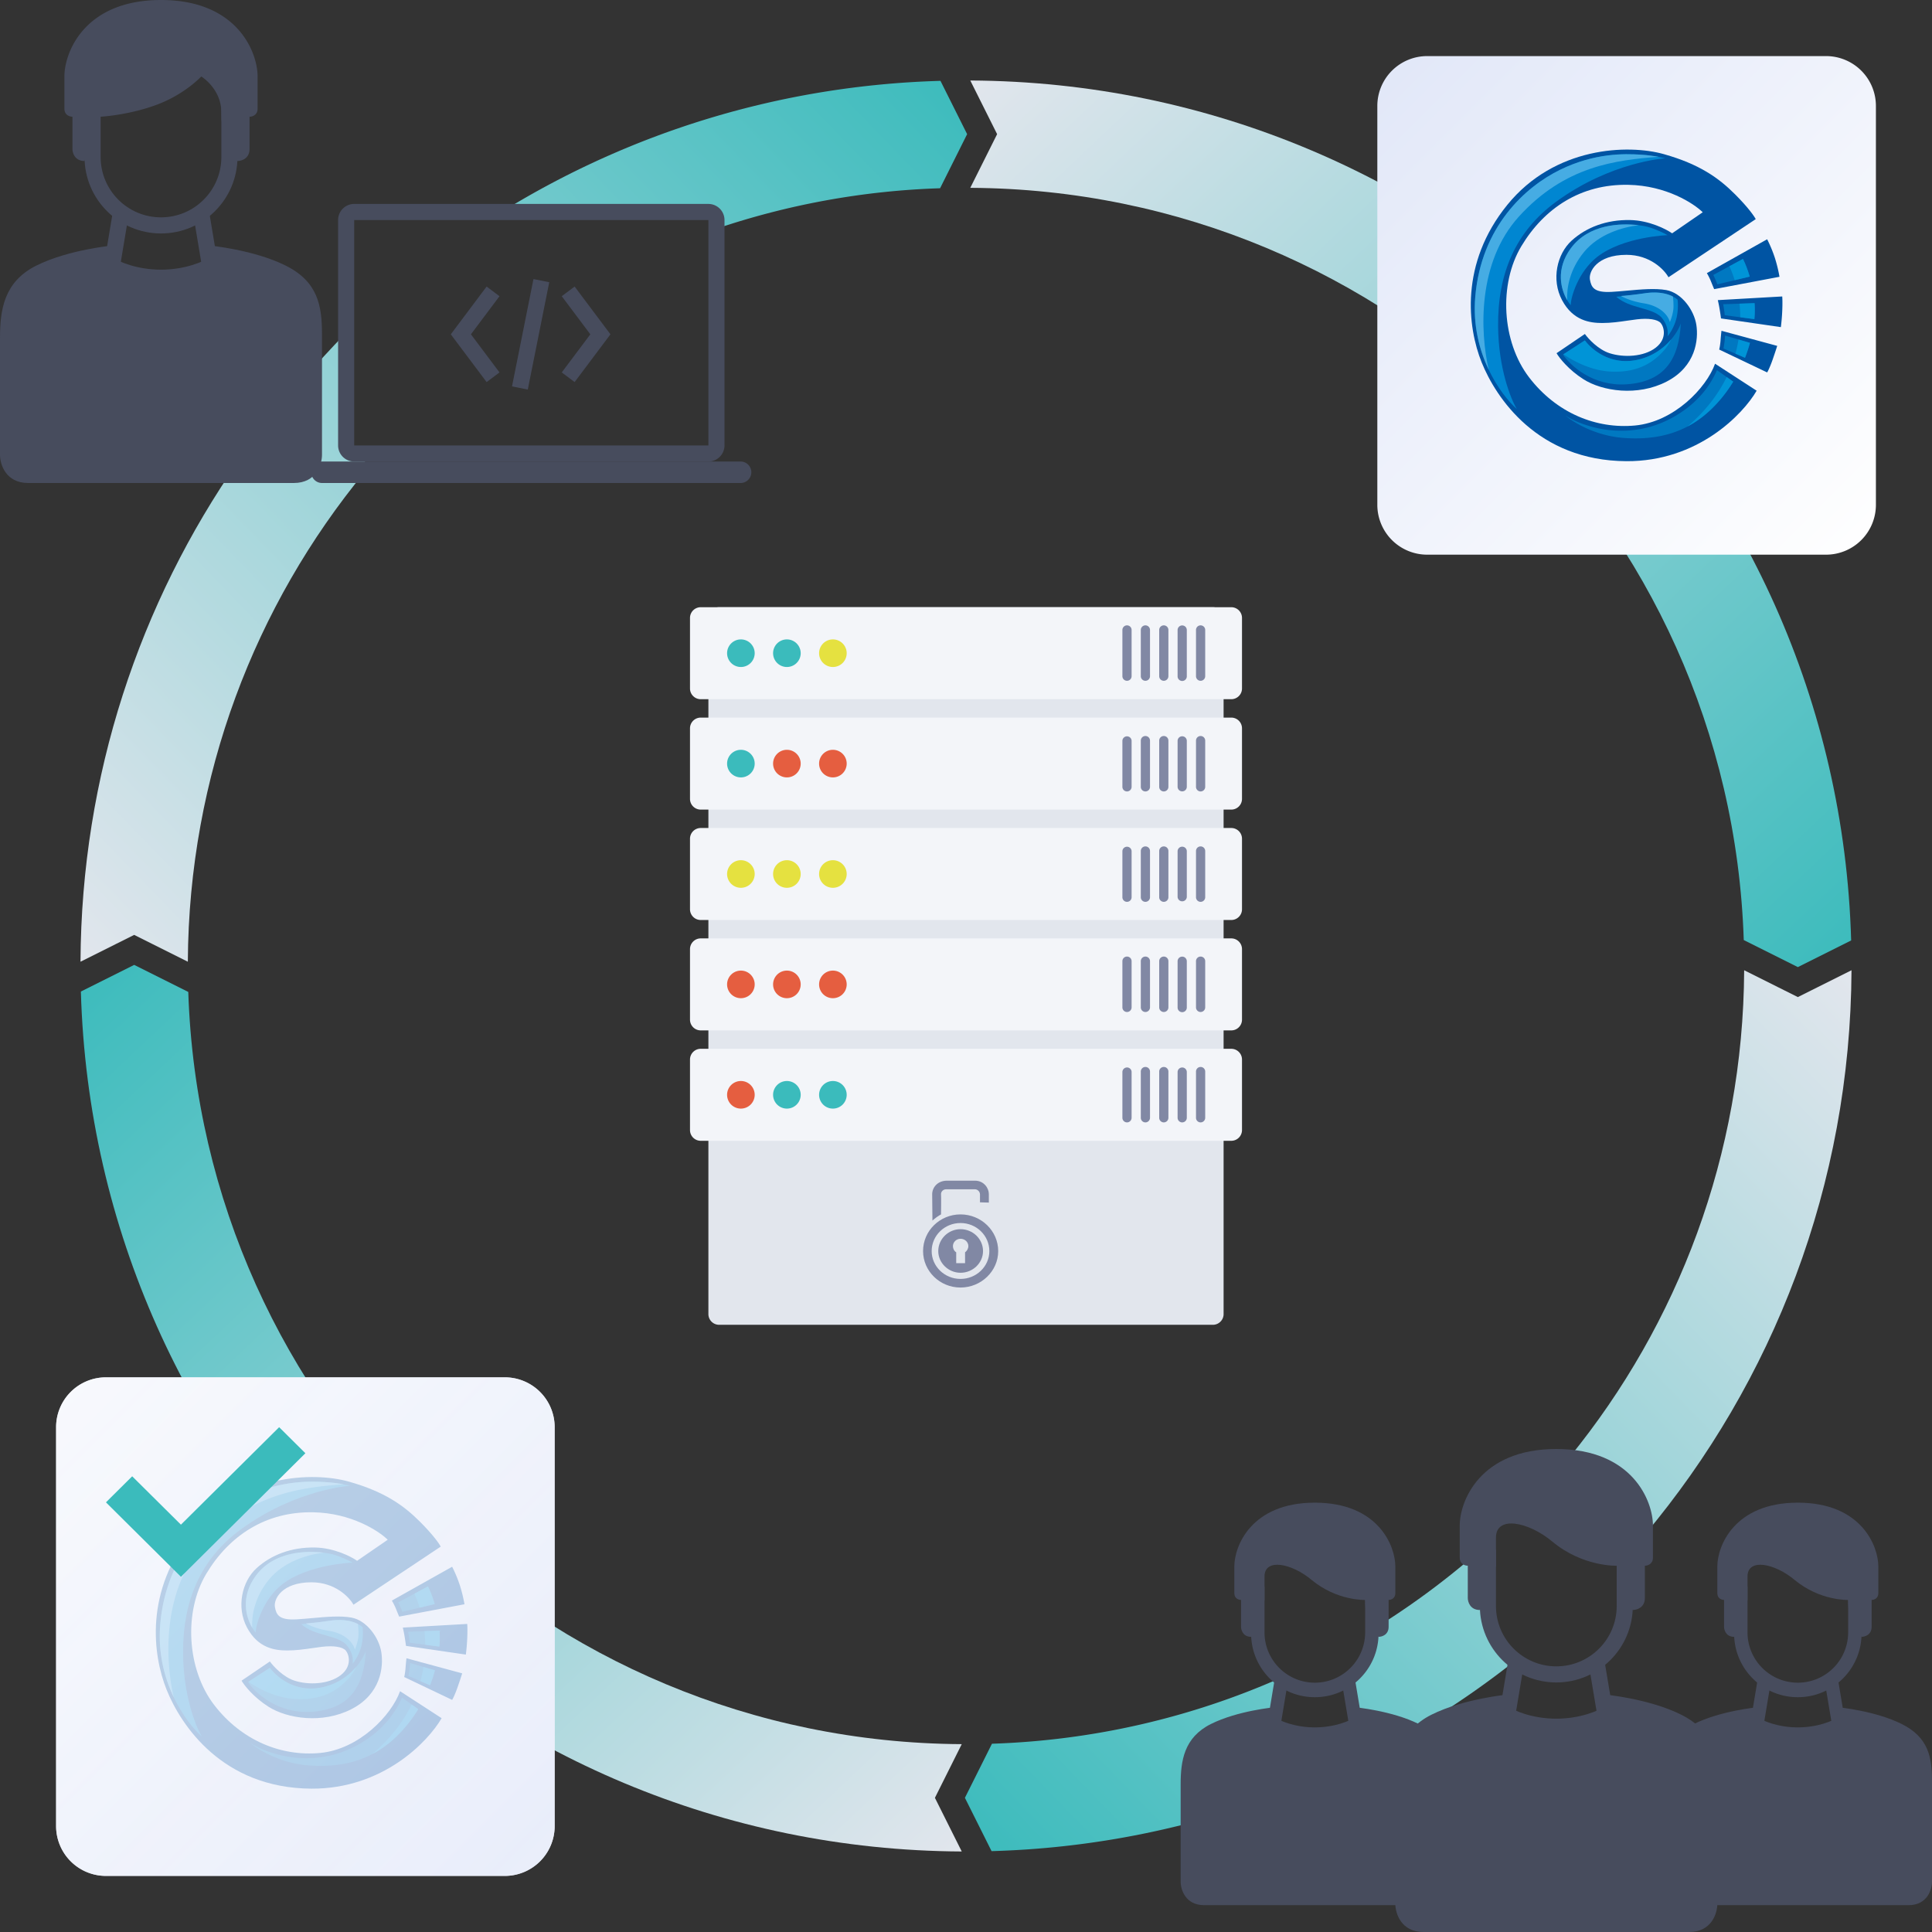 <svg xmlns="http://www.w3.org/2000/svg" width="310" height="310" fill="none"><rect width="100%" height="100%" fill="#333333" stroke="none"/><path fill="url(#a)" d="m30.21 159.162-8.68-4.34-8.553 4.276c2.163 76.348 64.554 137.619 141.34 137.982l-4.305-8.609 4.306-8.613c-67.252-.361-121.919-53.891-124.108-120.696"/><path fill="url(#b)" d="M263.934 246.225c20.556-24.519 32.987-56.081 33.15-90.542l-8.61 4.305-8.613-4.306c-.159 29.611-10.625 56.783-27.994 78.11z"/><path fill="url(#c)" d="m216.142 270.389 3.875 10.978a142.3 142.3 0 0 0 22.82-14.68l-3.875-6.632-2.11-10.763a125.4 125.4 0 0 1-16.835 12.326l-1.291 5.326z"/><path fill="url(#d)" d="m159.165 279.791-4.34 8.679 4.277 8.553a141.8 141.8 0 0 0 39.387-6.72l5.598-10.011 1.291-11.012c-14.21 6.273-29.812 9.974-46.213 10.511"/><path fill="url(#e)" d="m279.796 150.835 8.679 4.34 8.553-4.277c-2.164-76.347-64.555-137.619-141.34-137.981l4.305 8.609-4.307 8.613c67.253.36 121.921 53.89 124.11 120.696"/><path fill="url(#f)" d="m150.842 30.205 4.339-8.68-4.278-8.552c-25.766.73-49.813 8.32-70.382 21.007h33.146l1.298 2.715a124.5 124.5 0 0 1 35.877-6.49"/><path fill="url(#g)" d="M55.972 52.958c-.861.861-3.272 3.358-6.028 6.459v15.93h8.611v-2.153l-2.583-.86z"/><path fill="url(#h)" d="M38.32 73.898c-15.894 22.822-25.262 50.528-25.404 80.414l8.61-4.304 8.613 4.306c.16-29.85 10.795-57.222 28.416-78.625z"/><path fill="#e2e6ed" d="M113.667 99.15c0-.95.771-1.722 1.722-1.722h79.222c.951 0 1.722.772 1.722 1.723V210.85c0 .951-.771 1.722-1.722 1.722h-79.222a1.72 1.72 0 0 1-1.722-1.722z"/><path fill="#8188a4" fill-rule="evenodd" d="M154.119 194.857c3.328 0 6.048 2.648 6.048 5.888 0 3.2-2.72 5.847-6.048 5.847-3.329 0-6.008-2.647-6.008-5.847 0-3.24 2.679-5.888 6.008-5.888m-4.506.988s.366-.316.69-.553c.325-.237.69-.435.69-.435s.041-2.845 0-3.279c0-.395.366-.751.812-.751h4.628c.405 0 .811.356.811.83v1.264l1.421.04v-1.383c0-.909-.771-2.134-2.232-2.134h-4.466c-1.583 0-2.394 1.146-2.394 2.173 0 1.067.04 4.228.04 4.228m4.506 1.383c1.989 0 3.612 1.58 3.612 3.517 0 1.896-1.623 3.477-3.612 3.477-1.949 0-3.572-1.581-3.572-3.477 0-1.937 1.623-3.517 3.572-3.517m0 1.541c.69 0 1.258.514 1.258 1.185 0 .395-.243.791-.528.988v1.739h-1.42v-1.739c-.325-.197-.528-.593-.528-.988 0-.671.568-1.185 1.218-1.185m0-2.529c2.557 0 4.627 2.015 4.627 4.505 0 2.449-2.07 4.464-4.627 4.464s-4.628-2.015-4.628-4.464c0-2.49 2.071-4.505 4.628-4.505" clip-rule="evenodd"/><path fill="#f3f5f9" d="M110.714 170.008c0-.951.771-1.722 1.723-1.722h85.127c.951 0 1.722.771 1.722 1.722v11.317c0 .951-.771 1.723-1.722 1.723h-85.127c-.457 0-.895-.181-1.218-.505a1.72 1.72 0 0 1-.505-1.218z"/><path fill="#8188a4" d="M191.905 171.976a.739.739 0 1 1 1.476 0v7.381a.74.74 0 0 1-.738.738.74.74 0 0 1-.738-.738zm-2.953 0a.74.74 0 0 1 1.477 0v7.381a.74.74 0 0 1-.739.738.74.74 0 0 1-.738-.738zm-2.952 0a.739.739 0 1 1 1.476 0v7.381a.74.74 0 0 1-.738.738.74.74 0 0 1-.738-.738zm-2.952 0a.739.739 0 1 1 1.476 0v7.381a.74.74 0 0 1-.738.738.74.74 0 0 1-.738-.738zm-2.953 0a.743.743 0 0 1 1.247-.498.74.74 0 0 1 .229.498v7.381a.74.74 0 0 1-.738.738.74.74 0 0 1-.738-.738z"/><path fill="#e55e40" d="M118.833 177.881a2.214 2.214 0 1 0 0-4.427 2.214 2.214 0 0 0 0 4.427"/><path fill="#3bbbbc" d="M126.214 177.881a2.214 2.214 0 1 0 0-4.427 2.214 2.214 0 0 0 0 4.427m7.381 0a2.214 2.214 0 1 0 0-4.427 2.214 2.214 0 0 0 0 4.427"/><path fill="#f3f5f9" d="M110.714 152.294c0-.951.771-1.723 1.723-1.723h85.127c.951 0 1.722.772 1.722 1.723v11.317c0 .951-.771 1.722-1.722 1.722h-85.127a1.73 1.73 0 0 1-1.218-.504 1.73 1.73 0 0 1-.505-1.218z"/><path fill="#8188a4" d="M191.905 154.262a.739.739 0 1 1 1.476 0v7.381a.74.74 0 0 1-.738.738.74.74 0 0 1-.738-.738zm-2.953 0a.739.739 0 1 1 1.477 0v7.381a.739.739 0 1 1-1.477 0zm-2.952 0a.739.739 0 1 1 1.476 0v7.381a.74.74 0 0 1-.738.738.74.74 0 0 1-.738-.738zm-2.952 0a.739.739 0 1 1 1.476 0v7.381a.74.74 0 0 1-.738.738.74.74 0 0 1-.738-.738zm-2.953 0a.739.739 0 1 1 1.476 0v7.381a.74.74 0 0 1-.738.738.74.74 0 0 1-.738-.738z"/><path fill="#e55e40" d="M118.833 160.166a2.214 2.214 0 1 0 0-4.427 2.214 2.214 0 0 0 0 4.427m7.381 0a2.214 2.214 0 1 0 0-4.427 2.214 2.214 0 0 0 0 4.427m7.381 0a2.214 2.214 0 1 0 0-4.427 2.214 2.214 0 0 0 0 4.427"/><path fill="#f3f5f9" d="M110.714 134.579c0-.951.771-1.722 1.723-1.722h85.127c.951 0 1.722.771 1.722 1.722v11.318c0 .951-.771 1.722-1.722 1.722h-85.127a1.71 1.71 0 0 1-1.218-.504 1.73 1.73 0 0 1-.505-1.218z"/><path fill="#8188a4" d="M191.905 136.547a.74.74 0 0 1 .738-.738.74.74 0 0 1 .738.738v7.381a.74.74 0 0 1-.202.547.74.74 0 0 1-.536.231.743.743 0 0 1-.738-.778zm-2.953 0a.74.74 0 0 1 1.477 0v7.381a.74.74 0 0 1-.739.693.74.74 0 0 1-.738-.693zm-2.952 0a.74.74 0 0 1 .738-.738.74.74 0 0 1 .738.738v7.381a.739.739 0 1 1-1.476 0zm-2.952 0a.74.74 0 0 1 .738-.738.74.74 0 0 1 .738.738v7.381a.74.74 0 0 1-.202.547.74.74 0 0 1-.536.231.743.743 0 0 1-.738-.778zm-2.953 0a.74.74 0 0 1 1.476 0v7.381a.739.739 0 1 1-1.476 0z"/><path fill="#e5e140" d="M118.833 142.452a2.214 2.214 0 1 0 0-4.427 2.214 2.214 0 0 0 0 4.427m7.381 0a2.214 2.214 0 1 0 0-4.427 2.214 2.214 0 0 0 0 4.427m7.381 0a2.214 2.214 0 1 0 0-4.427 2.214 2.214 0 0 0 0 4.427"/><path fill="#f3f5f9" d="M110.714 116.865c0-.951.771-1.722 1.723-1.722h85.127c.951 0 1.722.771 1.722 1.722v11.317c0 .952-.771 1.723-1.722 1.723h-85.127a1.72 1.72 0 0 1-1.723-1.723z"/><path fill="#8188a4" d="M191.905 118.833a.74.74 0 0 1 .738-.738.74.74 0 0 1 .738.738v7.381a.739.739 0 1 1-1.476 0zm-2.953 0a.74.74 0 0 1 1.477 0v7.381a.739.739 0 1 1-1.477 0zm-2.952 0a.74.74 0 0 1 .738-.738.74.74 0 0 1 .738.738v7.381a.739.739 0 1 1-1.476 0zm-2.952 0a.74.74 0 0 1 .738-.738.74.74 0 0 1 .738.738v7.381a.739.739 0 1 1-1.476 0zm-2.953 0a.74.74 0 0 1 1.476 0v7.381a.739.739 0 1 1-1.476 0z"/><path fill="#3bbbbc" d="M118.833 124.738a2.214 2.214 0 1 0 0-4.427 2.214 2.214 0 0 0 0 4.427"/><path fill="#e55e40" d="M126.214 124.738a2.214 2.214 0 1 0 0-4.427 2.214 2.214 0 0 0 0 4.427m7.381 0a2.214 2.214 0 1 0 0-4.427 2.214 2.214 0 0 0 0 4.427"/><path fill="#f3f5f9" d="M110.714 99.15c0-.95.771-1.72 1.722-1.72h85.127c.952 0 1.723.77 1.723 1.721v11.317c0 .952-.771 1.723-1.723 1.723h-85.127a1.71 1.71 0 0 1-1.218-.505 1.71 1.71 0 0 1-.504-1.218z"/><path fill="#8188a4" d="M191.905 101.119a.739.739 0 1 1 1.476 0v7.381a.74.74 0 0 1-.738.738.74.74 0 0 1-.738-.738zm-2.953 0a.739.739 0 1 1 1.477 0v7.381a.739.739 0 1 1-1.477 0zm-2.952 0a.739.739 0 1 1 1.476 0v7.381a.74.74 0 0 1-.738.738.74.74 0 0 1-.738-.738zm-2.952 0a.739.739 0 1 1 1.476 0v7.381a.74.74 0 0 1-.738.738.74.74 0 0 1-.738-.738zm-2.953 0a.739.739 0 1 1 1.476 0v7.381a.74.74 0 0 1-.738.738.74.74 0 0 1-.738-.738z"/><path fill="#3bbbbc" d="M118.833 107.024a2.214 2.214 0 1 0 0-4.427 2.214 2.214 0 0 0 0 4.427m7.381 0a2.214 2.214 0 1 0 0-4.427 2.214 2.214 0 0 0 0 4.427"/><path fill="#e5e140" d="M133.595 107.024a2.214 2.214 0 1 0 0-4.427 2.214 2.214 0 0 0 0 4.427"/><path fill="#474c5d" d="M266.944 301.927c0 1.256.754 3.767 3.768 3.767h35.521c3.013 0 3.767-2.511 3.767-3.767v-16.146c0-3.767-.538-6.996-4.844-9.149-4.305-2.153-10.226-2.691-10.226-2.691-1.076 0-.269.897 0 1.615-.807.538-3.229 1.614-6.458 1.614s-5.651-1.076-6.458-1.614c.448-.718 1.507-1.615 0-1.615 0 0-5.92.538-10.226 2.691-4.323 2.161-4.844 5.92-4.844 9.687z"/><path fill="#474c5d" fill-rule="evenodd" d="M280.399 254.566v7.535a8.075 8.075 0 0 0 16.146 0v-7.535h2.153v7.535c0 5.647-4.578 10.225-10.226 10.225-5.647 0-10.226-4.578-10.226-10.225v-7.535z" clip-rule="evenodd"/><path fill="#474c5d" fill-rule="evenodd" d="M293.677 268.574a1.08 1.08 0 0 1 1.09.491q.113.181.149.393l1.076 6.459a1.08 1.08 0 0 1-.492 1.09 1.1 1.1 0 0 1-.392.148 1.08 1.08 0 0 1-1.239-.884l-1.077-6.459a1.08 1.08 0 0 1 .492-1.09c.12-.075.254-.125.393-.148m-10.41 0a1.075 1.075 0 0 0-1.239.884l-1.076 6.459a1.08 1.08 0 0 0 .492 1.09 1.07 1.07 0 0 0 .812.135 1.08 1.08 0 0 0 .819-.871l1.077-6.459a1.08 1.08 0 0 0-.492-1.09 1.1 1.1 0 0 0-.393-.148" clip-rule="evenodd"/><path fill="#474c5d" d="M276.632 261.024c0 .538.323 1.615 1.614 1.615l2.153-5.92v-3.768c0-2.96 4.306-2.152 7.535.539 4.077 3.397 8.611 3.229 8.611 3.229 0 3.875 1.435 5.382 2.153 5.92.538 0 1.614-.323 1.614-1.615v-4.305c.359 0 1.077-.216 1.077-1.077v-4.305c0-3.229-2.691-10.226-12.917-10.226s-12.917 6.997-12.917 10.226v4.305c0 .861.718 1.077 1.077 1.077zm-87.188 40.903c0 1.256.754 3.767 3.768 3.767h35.521c3.013 0 3.767-2.511 3.767-3.767v-16.146c0-3.767-.538-6.996-4.844-9.149-4.305-2.153-10.226-2.691-10.226-2.691-1.076 0-.269.897 0 1.615-.807.538-3.229 1.614-6.458 1.614s-5.651-1.076-6.458-1.614c.448-.718 1.507-1.615 0-1.615 0 0-5.92.538-10.226 2.691-4.323 2.161-4.844 5.92-4.844 9.687z"/><path fill="#474c5d" fill-rule="evenodd" d="M202.899 254.566v7.535a8.075 8.075 0 0 0 16.146 0v-7.535h2.153v7.535c0 5.647-4.578 10.225-10.226 10.225-5.647 0-10.226-4.578-10.226-10.225v-7.535z" clip-rule="evenodd"/><path fill="#474c5d" fill-rule="evenodd" d="M216.177 268.574a1.08 1.08 0 0 1 1.09.491q.113.181.149.393l1.076 6.459a1.08 1.08 0 0 1-.492 1.09 1.1 1.1 0 0 1-.392.148 1.08 1.08 0 0 1-1.239-.884l-1.077-6.459a1.08 1.08 0 0 1 .492-1.09c.12-.075.254-.125.393-.148m-10.41 0a1.075 1.075 0 0 0-1.239.884l-1.076 6.459a1.08 1.08 0 0 0 .492 1.09 1.07 1.07 0 0 0 .812.135 1.08 1.08 0 0 0 .819-.871l1.077-6.459a1.08 1.08 0 0 0-.492-1.09 1.1 1.1 0 0 0-.393-.148" clip-rule="evenodd"/><path fill="#474c5d" d="M199.132 261.024c0 .538.323 1.615 1.614 1.615l2.153-5.92v-3.768c0-2.96 4.306-2.152 7.535.539 4.077 3.397 8.611 3.229 8.611 3.229 0 3.875 1.435 5.382 2.153 5.92.538 0 1.614-.323 1.614-1.615v-4.305c.359 0 1.077-.216 1.077-1.077v-4.305c0-3.229-2.691-10.226-12.917-10.226s-12.917 6.997-12.917 10.226v4.305c0 .861.718 1.077 1.077 1.077zm24.757 44.455c0 1.507.904 4.521 4.521 4.521h42.625c3.616 0 4.52-3.014 4.52-4.521v-19.375c0-4.521-.645-8.396-5.812-10.979s-12.271-3.229-12.271-3.229c-1.292 0-.323 1.076 0 1.937-.969.646-3.875 1.938-7.75 1.938s-6.781-1.292-7.75-1.938c.538-.861 1.808-1.937 0-1.937 0 0-7.104.646-12.271 3.229-5.187 2.594-5.812 7.104-5.812 11.625z"/><path fill="#474c5d" fill-rule="evenodd" d="M240.035 248.646v9.042c0 5.35 4.337 9.687 9.687 9.687s9.688-4.337 9.688-9.687v-9.042h2.583v9.042c0 6.776-5.494 12.27-12.271 12.27s-12.271-5.494-12.271-12.27v-9.042z" clip-rule="evenodd"/><path fill="#474c5d" fill-rule="evenodd" d="M255.968 265.455a1.293 1.293 0 0 1 1.487 1.062l1.291 7.75a1.3 1.3 0 0 1-.591 1.308 1.29 1.29 0 0 1-1.957-.884l-1.292-7.75a1.293 1.293 0 0 1 1.062-1.486m-12.492 0a1.3 1.3 0 0 0-1.308.591 1.3 1.3 0 0 0-.178.471l-1.292 7.75a1.296 1.296 0 0 0 1.068 1.452 1.294 1.294 0 0 0 1.48-1.028l1.292-7.75a1.293 1.293 0 0 0-1.062-1.486" clip-rule="evenodd"/><path fill="#474c5d" d="M235.514 256.396c0 .646.387 1.937 1.937 1.937l2.584-7.104v-4.521c0-3.552 5.166-2.583 9.041.646 4.893 4.077 10.334 3.875 10.334 3.875 0 4.65 1.722 6.459 2.583 7.104.646 0 1.937-.387 1.937-1.937v-5.167c.431 0 1.292-.258 1.292-1.291v-5.167c0-3.875-3.229-12.271-15.5-12.271s-15.5 8.396-15.5 12.271v5.167c0 1.033.861 1.291 1.292 1.291zM0 72.98c0 1.506.904 4.52 4.52 4.52h42.626c3.617 0 4.52-3.014 4.52-4.52V53.603c0-4.52-.645-8.396-5.812-10.979s-12.27-3.23-12.27-3.23c-1.292 0-.324 1.077 0 1.938-.97.646-3.876 1.938-7.75 1.938-3.876 0-6.782-1.292-7.75-1.938.538-.86 1.808-1.937 0-1.937 0 0-7.105.646-12.271 3.229C.625 45.219 0 49.729 0 54.25z"/><path fill="#474c5d" fill-rule="evenodd" d="M16.146 9.042v16.145c0 5.35 4.337 9.688 9.687 9.688s9.688-4.337 9.688-9.688V9.043h2.583v16.145c0 6.777-5.494 12.271-12.27 12.271-6.778 0-12.271-5.493-12.271-12.27V9.041z" clip-rule="evenodd"/><path fill="#474c5d" fill-rule="evenodd" d="M32.08 32.955a1.29 1.29 0 0 1 1.486 1.062l1.29 7.75a1.292 1.292 0 0 1-2.547.424l-1.291-7.75a1.29 1.29 0 0 1 1.06-1.486zm-12.493 0a1.29 1.29 0 0 0-1.486 1.062l-1.292 7.75a1.294 1.294 0 0 0 1.569 1.503 1.29 1.29 0 0 0 .979-1.079l1.292-7.75a1.29 1.29 0 0 0-1.062-1.486" clip-rule="evenodd"/><path fill="#474c5d" d="M11.625 23.896c0 .646.387 1.937 1.938 1.937l2.583-7.104s4.52-.242 9.041-1.937 7.105-4.521 7.105-4.521 3.229 1.937 3.229 5.812c0 4.65 1.722 7.105 2.583 7.75.646 0 1.938-.387 1.938-1.937v-5.167c.43 0 1.291-.258 1.291-1.291V12.27c0-3.874-3.229-12.27-15.5-12.27-12.27 0-15.5 8.396-15.5 12.27v5.168c0 1.033.861 1.291 1.292 1.291zm38.319 51.882c0-.951.771-1.723 1.723-1.723h67.166a1.722 1.722 0 1 1 0 3.445H51.667a1.723 1.723 0 0 1-1.723-1.722"/><path fill="#474c5d" fill-rule="evenodd" d="M113.667 35.306H56.833v36.166h56.834zm-56.834-2.584a2.58 2.58 0 0 0-2.583 2.584v36.166a2.584 2.584 0 0 0 2.583 2.584h56.834a2.587 2.587 0 0 0 2.583-2.584V35.306a2.585 2.585 0 0 0-2.583-2.584z" clip-rule="evenodd"/><path fill="#474c5d" fill-rule="evenodd" d="m82.154 62 3.444-17.222 2.533.507-3.444 17.222zm12.568-8.358-4.585-6.114 2.067-1.55 5.747 7.664-5.747 7.664-2.067-1.55zm-19.159 0 4.585 6.114-2.067 1.55-5.748-7.664 5.748-7.664 2.067 1.55z" clip-rule="evenodd"/><path fill="url(#i)" d="M221 17a8 8 0 0 1 8-8h64a8 8 0 0 1 8 8v64a8 8 0 0 1-8 8h-64a8 8 0 0 1-8-8z"/><path fill="#0054a3" d="m275.193 58.362 6.67 4.331c-2.199 3.794-9.455 11.365-20.889 11.307-14.293-.074-20.963-10.205-23.235-15.859-2.272-5.653-3.518-15.858 4.105-25.255 7.622-9.398 19.423-9.765 25.14-8.15s8.796 3.818 11.434 6.461c2.111 2.114 3.079 3.524 3.298 3.965l-13.999 9.324c-.66-1.2-2.932-3.598-6.743-3.598-4.764 0-6.084 2.717-5.864 3.965s.66 2.129 3.445 1.982c.796-.042 1.651-.12 2.526-.2 2.186-.198 4.489-.408 6.269-.094 2.493.44 4.472 3.23 4.838 5.58s-.073 6.681-4.764 9.104-10.335 1.542-13.34-.367c-2.404-1.527-3.885-3.426-4.325-4.185l4.545-3.084c.562.784 2.14 2.497 3.958 3.084 2.272.734 5.497.587 7.403-.881s1.319-3.377.806-3.965c-.513-.587-1.979-.807-3.811-.587-.519.062-1.032.136-1.545.21-1.301.189-2.607.377-4.026.377-1.979 0-4.691-.367-6.45-3.67s-.806-7.416 1.539-9.545c2.346-2.129 5.571-3.377 9.382-3.304 3.049.06 5.766 1.444 6.743 2.13l4.911-3.378c-1.441-1.42-5.849-4.287-11.947-4.405-7.623-.147-13.486 3.745-17.151 9.838-3.665 6.094-3.152 15.345 1.246 21.071s10.774 8.296 17.004 7.71c6.231-.588 11.435-6.021 12.827-9.912"/><path fill="#0054a3" d="M273.874 43.825c.122.196.425.734.659 1.321.235.588.44 1.077.514 1.248l10.481-1.982a23 23 0 0 0-.733-3.01 21 21 0 0 0-1.246-3.01zm2.052 5.8a21 21 0 0 0-.293-1.468l10.335-.588c.024.27.058 1.116 0 2.35a31 31 0 0 1-.22 2.57l-9.602-1.396a41 41 0 0 0-.22-1.468m.293 3.45a38 38 0 0 0-.146 1.542c-.059.764-.171 1.297-.22 1.469l7.696 3.67c.122-.195.469-.88.879-2.055s.66-1.958.733-2.203l-8.942-2.422z"/><path fill="#0078c1" d="m250.786 56.894 3.518-2.276c.733 1.028 3.885 4.331 8.869 3.01 3.987-1.057 6.01-4.258 6.523-5.727-.286 5.436-2.363 9.35-8.722 9.765-5.395.352-9.04-3.035-10.188-4.772"/><path fill="#0094d7" d="M250.858 56.846c1.672 1.142 4.453 2.579 7.404 2.764 4.691.293 7.183-1.615 8.795-3.45a7.4 7.4 0 0 0 1.105-1.715c-1.08 1.279-2.715 2.58-4.99 3.182-4.984 1.322-8.135-1.982-8.868-3.01z"/><path fill="#0086d1" d="M268.89 51.46c.41-1.292.366-2.79.293-3.377-1.026-.88-2.859-1.395-5.277-1.028-1.935.294-3.742.507-4.573.556 2.222 1.945 5.556 1.667 7.211 3.262 1.026 1.183 1.148 2.35 1.026 3.084.269-.294.909-1.204 1.32-2.496z"/><path fill="#46ace3" d="M268.436 47.584c.044.4.087.974.087 1.6 0 .94-.391 2.056-.586 2.497-.171-.808-1.246-2.54-4.178-3.01-1.624-.26-2.843-.728-3.682-1.18a60 60 0 0 0 3.829-.436c1.913-.29 3.46-.029 4.53.529"/><path fill="#0086d1" d="M236.713 47.643c-.762 9.045 4.129 15.76 6.67 17.987-.978-1.615-2.947-6.534-3.005-13.289-.074-8.443 2.785-15.197 9.308-19.97 8.814-6.447 17.518-6.974 17.518-6.974s-2.038-.47-4.031-.587c-2.492-.147-7.257-.294-12.827 2.423s-12.68 9.103-13.633 20.41"/><path fill="#46ace3" d="M238.882 59.348c-1.483-3.11-2.557-7.107-2.169-11.705.953-11.307 8.062-17.694 13.633-20.41s10.335-2.57 12.827-2.423c1.197.07 2.226.215 2.968.351-6.757.516-15.053 1.431-22.465 9.633-6.587 7.29-6.23 18.39-4.794 24.554"/><path fill="#0086d1" d="M252.032 39.86c-2.873 3.935-1.197 7.71 0 9.104 0-1.321 1.255-5.41 4.246-7.742 4.167-3.248 11.292-3.49 11.292-3.49-.513-.294-1.861-.97-3.151-1.322-1.613-.44-8.796-1.469-12.387 3.45"/><path fill="#46ace3" d="M251.468 48.168c-1.039-1.754-1.871-4.973.564-8.308 2.9-3.972 8.143-4.066 10.903-3.723-2.588.306-6.397 1.411-8.778 4.31-2.33 2.839-2.794 5.831-2.689 7.72z"/><path fill="#0078c1" d="M279.664 41.549c.309.599.723 1.594 1.087 2.833l-5.186 1.243c-.297-.78-.544-1.294-.665-1.507zM269.549 66.29c-7.564 4.934-15.416 2.301-18.397.368 1.222 1.052 4.779 3.245 9.235 3.597 5.571.44 10.262-.807 14.22-4.625a22 22 0 0 0 3.497-4.393l-2.609-1.84c-1.068 2.47-2.904 4.91-5.946 6.894zm6.995-10.375 3.452 1.495q.461-1.186.793-2.396l-3.989-1.172a18 18 0 0 1-.256 2.073m.201-5.336 4.755.625a15.6 15.6 0 0 0 .029-2.562l-5.035.175c.096.507.186 1.1.251 1.762"/><path fill="#0094d7" d="M277.488 42.722c.295.637.59 1.388.851 2.238l2.412-.578c-.364-1.239-.778-2.234-1.087-2.833zm1.746 8.184a21 21 0 0 0-.123-2.18l2.418-.084a15.6 15.6 0 0 1-.029 2.562zm-.281 3.568q-.19 1.174-.49 2.272l1.533.664q.462-1.186.793-2.396zm-.849 6.763-1.05-.74c-1.563 3.213-3.819 5.833-6.301 7.947 1.356-.713 2.639-1.643 3.854-2.814a22 22 0 0 0 3.497-4.393"/><path fill="url(#j)" d="M9 229a8 8 0 0 1 8-8h64a8 8 0 0 1 8 8v64a8 8 0 0 1-8 8H17a8 8 0 0 1-8-8z"/><path fill="#0054a3" d="m64.193 271.362 6.67 4.331c-2.199 3.794-9.455 11.365-20.89 11.307-14.292-.074-20.962-10.205-23.234-15.859-2.272-5.653-3.518-15.858 4.104-25.255 7.623-9.398 19.424-9.765 25.141-8.15s8.795 3.818 11.434 6.461c2.111 2.114 3.079 3.524 3.298 3.965l-13.999 9.324c-.66-1.2-2.932-3.598-6.743-3.598-4.764 0-6.084 2.717-5.864 3.965s.66 2.129 3.445 1.982c.796-.042 1.651-.12 2.526-.199 2.186-.2 4.49-.409 6.27-.095 2.492.441 4.47 3.231 4.837 5.58.366 2.349-.073 6.681-4.764 9.104s-10.335 1.542-13.34-.367c-2.404-1.527-3.885-3.426-4.325-4.185l4.545-3.084c.562.784 2.14 2.497 3.958 3.084 2.272.734 5.497.587 7.403-.881s1.319-3.377.806-3.965c-.513-.587-1.979-.807-3.811-.587-.519.062-1.032.137-1.545.211-1.301.188-2.607.376-4.026.376-1.979 0-4.69-.367-6.45-3.67s-.806-7.416 1.54-9.545 5.57-3.377 9.381-3.304c3.05.059 5.766 1.444 6.743 2.13l4.911-3.378c-1.441-1.419-5.849-4.287-11.947-4.405-7.623-.147-13.486 3.745-17.151 9.838-3.665 6.094-3.152 15.345 1.246 21.071s10.774 8.296 17.004 7.709 11.434-6.02 12.827-9.911"/><path fill="#0054a3" d="M62.874 256.825c.122.196.425.734.66 1.321.234.588.44 1.077.512 1.249l10.482-1.983a23 23 0 0 0-.733-3.01 21 21 0 0 0-1.246-3.01zm2.052 5.8a21 21 0 0 0-.293-1.468l10.335-.588c.024.269.058 1.116 0 2.35a31 31 0 0 1-.22 2.569l-9.602-1.395a42 42 0 0 0-.22-1.468m.294 3.451a35 35 0 0 0-.147 1.541c-.059.764-.171 1.297-.22 1.469l7.696 3.671c.122-.196.469-.881.88-2.056.41-1.175.66-1.958.732-2.203l-8.942-2.422z"/><path fill="#0078c1" d="m39.785 269.894 3.519-2.276c.733 1.028 3.884 4.331 8.868 3.01 3.988-1.057 6.01-4.258 6.524-5.727-.286 5.436-2.363 9.35-8.722 9.765-5.395.352-9.04-3.035-10.188-4.772z"/><path fill="#0094d7" d="M39.858 269.846c1.672 1.142 4.453 2.579 7.404 2.764 4.69.293 7.183-1.615 8.795-3.451a7.4 7.4 0 0 0 1.105-1.714c-1.08 1.279-2.715 2.579-4.99 3.182-4.984 1.322-8.135-1.982-8.868-3.01z"/><path fill="#0086d1" d="M57.89 264.46c.41-1.292.366-2.789.293-3.377-1.026-.881-2.859-1.395-5.277-1.028-1.935.294-3.742.507-4.573.556 2.223 1.945 5.556 1.667 7.211 3.262 1.026 1.183 1.149 2.349 1.026 3.084.27-.294.91-1.204 1.32-2.497"/><path fill="#46ace3" d="M57.436 260.584c.044.4.087.974.087 1.601 0 .939-.39 2.055-.586 2.496-.171-.808-1.246-2.541-4.178-3.01-1.624-.261-2.843-.728-3.682-1.181a59 59 0 0 0 3.829-.435c1.913-.29 3.46-.029 4.53.529"/><path fill="#0086d1" d="M25.713 260.643c-.762 9.045 4.129 15.76 6.67 17.987-.977-1.615-2.947-6.534-3.005-13.289-.074-8.443 2.785-15.197 9.308-19.969 8.814-6.448 17.518-6.975 17.518-6.975s-2.038-.47-4.031-.587c-2.492-.147-7.257-.294-12.827 2.422s-12.68 9.104-13.633 20.411"/><path fill="#46ace3" d="M27.883 272.348c-1.484-3.11-2.558-7.107-2.17-11.705.953-11.307 8.062-17.694 13.633-20.411 5.57-2.716 10.335-2.569 12.827-2.422a25 25 0 0 1 2.968.351c-6.757.516-15.053 1.431-22.465 9.634-6.587 7.289-6.23 18.389-4.794 24.553z"/><path fill="#0086d1" d="M41.032 252.86c-2.873 3.935-1.197 7.709 0 9.104 0-1.321 1.256-5.411 4.246-7.742 4.167-3.248 11.293-3.491 11.293-3.491-.514-.294-1.862-.969-3.152-1.321-1.613-.441-8.796-1.469-12.387 3.45"/><path fill="#46ace3" d="M40.468 261.168c-1.039-1.754-1.871-4.973.564-8.308 2.9-3.972 8.143-4.066 10.903-3.723-2.588.305-6.397 1.412-8.778 4.311-2.33 2.838-2.794 5.83-2.689 7.72"/><path fill="#0078c1" d="M68.664 254.549c.309.599.723 1.594 1.087 2.833l-5.186 1.243c-.296-.78-.544-1.294-.665-1.507zM58.55 279.291c-7.565 4.933-15.417 2.3-18.398.367 1.222 1.052 4.78 3.245 9.236 3.597 5.57.441 10.26-.807 14.219-4.625a22 22 0 0 0 3.497-4.393l-2.608-1.84c-1.07 2.47-2.905 4.91-5.946 6.894m6.994-10.376 3.452 1.495q.462-1.187.794-2.396l-3.99-1.172a18 18 0 0 1-.256 2.073m.201-5.336 4.755.625a15.6 15.6 0 0 0 .029-2.562l-5.035.175c.096.507.186 1.101.25 1.762z"/><path fill="#0094d7" d="M66.488 255.723c.295.636.59 1.387.851 2.237l2.412-.578c-.364-1.239-.778-2.234-1.087-2.833zm1.746 8.183a21 21 0 0 0-.123-2.18l2.417-.084a15.5 15.5 0 0 1-.028 2.562zm-.281 3.568q-.191 1.174-.49 2.272l1.533.664q.461-1.187.793-2.396zm-.849 6.763-1.05-.741c-1.563 3.214-3.819 5.834-6.301 7.948a16.8 16.8 0 0 0 3.854-2.814 22 22 0 0 0 3.497-4.393"/><path fill="url(#k)" d="M9 229a8 8 0 0 1 8-8h64a8 8 0 0 1 8 8v64a8 8 0 0 1-8 8H17a8 8 0 0 1-8-8z" opacity=".75"/><path fill="#3bbbbc" fill-rule="evenodd" d="M49 233.179 29.03 253 17 241.06l4.21-4.18 7.82 7.761L44.79 229z" clip-rule="evenodd"/><defs><linearGradient id="a" x1="12.955" x2="150.759" y1="154.537" y2="300.609" gradientUnits="userSpaceOnUse"><stop stop-color="#3bbbbc"/><stop offset="1" stop-color="#e2e6ed"/></linearGradient><linearGradient id="b" x1="155.003" x2="298.889" y1="297.083" y2="157.722" gradientUnits="userSpaceOnUse"><stop stop-color="#3bbbbc"/><stop offset="1" stop-color="#e2e6ed"/></linearGradient><linearGradient id="c" x1="155.003" x2="298.889" y1="297.083" y2="157.722" gradientUnits="userSpaceOnUse"><stop stop-color="#3bbbbc"/><stop offset="1" stop-color="#e2e6ed"/></linearGradient><linearGradient id="d" x1="155.003" x2="298.889" y1="297.083" y2="157.722" gradientUnits="userSpaceOnUse"><stop stop-color="#3bbbbc"/><stop offset="1" stop-color="#e2e6ed"/></linearGradient><linearGradient id="e" x1="297.045" x2="159.241" y1="155.463" y2="9.391" gradientUnits="userSpaceOnUse"><stop stop-color="#3bbbbc"/><stop offset="1" stop-color="#e2e6ed"/></linearGradient><linearGradient id="f" x1="155.463" x2="11.155" y1="12.955" y2="152.677" gradientUnits="userSpaceOnUse"><stop stop-color="#3bbbbc"/><stop offset="1" stop-color="#e2e6ed"/></linearGradient><linearGradient id="g" x1="155.463" x2="11.155" y1="12.955" y2="152.677" gradientUnits="userSpaceOnUse"><stop stop-color="#3bbbbc"/><stop offset="1" stop-color="#e2e6ed"/></linearGradient><linearGradient id="h" x1="155.463" x2="11.155" y1="12.955" y2="152.677" gradientUnits="userSpaceOnUse"><stop stop-color="#3bbbbc"/><stop offset="1" stop-color="#e2e6ed"/></linearGradient><linearGradient id="i" x1="221" x2="301" y1="9" y2="89" gradientUnits="userSpaceOnUse"><stop stop-color="#e1e7f8"/><stop offset="1" stop-color="#fff"/></linearGradient><linearGradient id="j" x1="9" x2="89" y1="221" y2="301" gradientUnits="userSpaceOnUse"><stop stop-color="#e1e7f8"/><stop offset="1" stop-color="#fff"/></linearGradient><linearGradient id="k" x1="89" x2="9" y1="301" y2="221" gradientUnits="userSpaceOnUse"><stop stop-color="#e1e7f8"/><stop offset="1" stop-color="#fff"/></linearGradient></defs></svg>